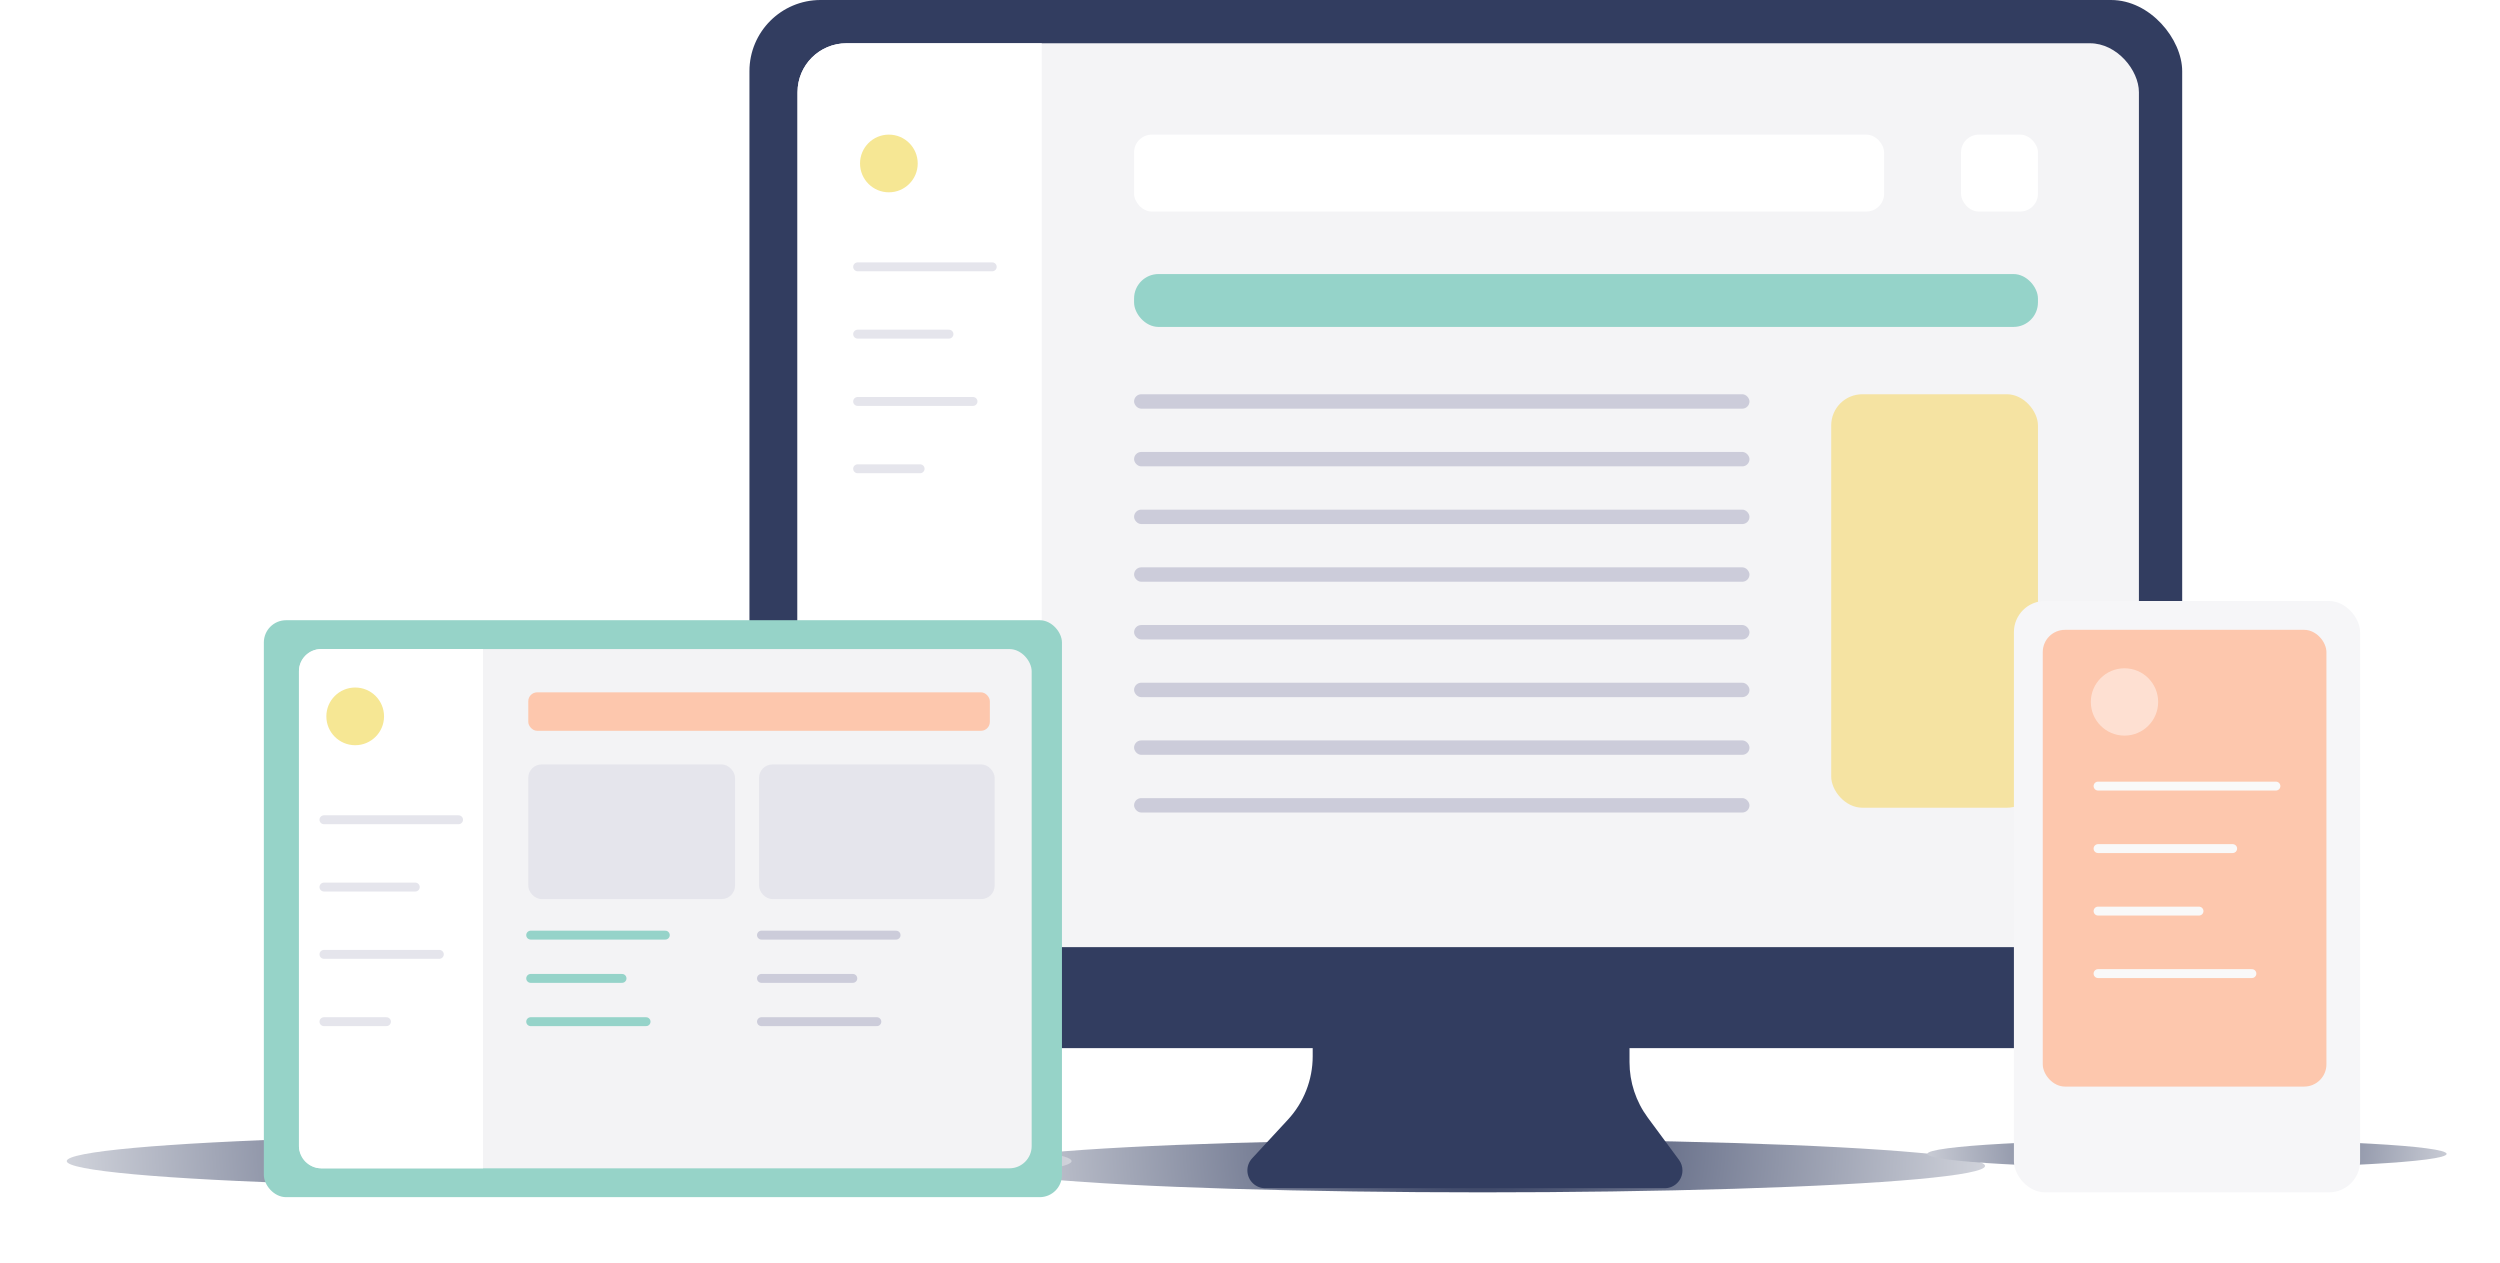 <svg xmlns="http://www.w3.org/2000/svg" width="562" height="284" viewBox="0 0 562 284">
    <defs>
        <filter id="9cbjeomdsb" width="113.3%" height="352.3%" x="-6.6%" y="-126.2%" filterUnits="objectBoundingBox">
            <feGaussianBlur in="SourceGraphic" stdDeviation="5"/>
        </filter>
        <filter id="klm9ot3erc" width="113.3%" height="352.3%" x="-6.6%" y="-126.2%" filterUnits="objectBoundingBox">
            <feGaussianBlur in="SourceGraphic" stdDeviation="5"/>
        </filter>
        <filter id="fzk63rfy6e" width="120.6%" height="470.1%" x="-10.3%" y="-185%" filterUnits="objectBoundingBox">
            <feGaussianBlur in="SourceGraphic" stdDeviation="4"/>
        </filter>
        <radialGradient id="wpi7lxe3oa" cx="50%" cy="0%" r="1222.859%" fx="50%" fy="0%" gradientTransform="translate(0.5,0),scale(0.053,1),rotate(94.205),translate(-0.5,-0)">
            <stop offset="0%" stop-color="#323D60"/>
            <stop offset="100%" stop-color="#FFF"/>
        </radialGradient>
        <radialGradient id="36ocdpfjkd" cx="50%" cy="0%" r="1222.522%" fx="50%" fy="0%" gradientTransform="translate(0.5,0),scale(0.056,1),rotate(93.984),translate(-0.5,-0)">
            <stop offset="0%" stop-color="#323D60"/>
            <stop offset="100%" stop-color="#FFF"/>
        </radialGradient>
    </defs>
    <g fill="none" fill-rule="evenodd">
        <g>
            <g transform="translate(-75, -512) translate(90, 512)">
                <ellipse cx="318.298" cy="262.096" fill="url(#wpi7lxe3oa)" filter="url(#9cbjeomdsb)" rx="112.944" ry="5.944"/>
                <ellipse cx="112.944" cy="261.015" fill="url(#wpi7lxe3oa)" filter="url(#klm9ot3erc)" rx="112.944" ry="5.944"/>
                <ellipse cx="476.636" cy="259.394" fill="url(#36ocdpfjkd)" filter="url(#fzk63rfy6e)" rx="58.364" ry="3.242"/>
                <g transform="translate(153.475, 0)">
                    <rect width="322.081" height="235.616" fill="#323D60" rx="16"/>
                    <rect width="301.545" height="203.192" x="10.808" y="9.727" fill="#F4F4F6" rx="11"/>
                    <rect width="203.192" height="11.889" x="86.465" y="61.606" fill="#95D3C9" rx="5.5"/>
                    <rect width="17.293" height="17.293" x="272.364" y="30.263" fill="#FFF" rx="4"/>
                    <rect width="168.606" height="17.293" x="86.465" y="30.263" fill="#FFF" rx="4"/>
                    <rect width="138.343" height="3.242" x="86.465" y="88.626" fill="#CCCCDA" rx="1.621"/>
                    <rect width="46.475" height="92.949" x="243.182" y="88.626" fill="#F5E3A2" rx="7"/>
                    <rect width="138.343" height="3.242" x="86.465" y="127.535" fill="#CCCCDA" rx="1.621"/>
                    <rect width="138.343" height="3.242" x="86.465" y="166.444" fill="#CCCCDA" rx="1.621"/>
                    <rect width="138.343" height="3.242" x="86.465" y="101.596" fill="#CCCCDA" rx="1.621"/>
                    <rect width="138.343" height="3.242" x="86.465" y="140.505" fill="#CCCCDA" rx="1.621"/>
                    <rect width="138.343" height="3.242" x="86.465" y="179.414" fill="#CCCCDA" rx="1.621"/>
                    <rect width="138.343" height="3.242" x="86.465" y="114.566" fill="#CCCCDA" rx="1.621"/>
                    <rect width="138.343" height="3.242" x="86.465" y="153.475" fill="#CCCCDA" rx="1.621"/>
                    <path fill="#FFF" d="M21.808 9.727h43.9V212.92h-43.9c-6.075 0-11-4.925-11-11V20.727c0-6.075 4.925-11 11-11z"/>
                    <path fill="#323D60" d="M126.62 229.942v7.512c0 5.288-1.996 10.381-5.587 14.262l-8.031 8.679c-1.5 1.621-1.402 4.152.22 5.652.739.685 1.709 1.065 2.716 1.065h89.802c2.21 0 4-1.791 4-4 0-.856-.274-1.689-.782-2.377l-7.012-9.494c-2.668-3.613-4.107-7.985-4.107-12.476v-8.823h-71.22z"/>
                    <path stroke="#E5E5EC" stroke-linecap="round" stroke-linejoin="round" stroke-width="2" d="M24.318 59.985L54.581 59.985M24.318 90.247L50.258 90.247M24.318 75.116L44.854 75.116M24.318 105.379L38.369 105.379"/>
                    <circle cx="31.343" cy="36.747" r="6.485" fill="#F6E794"/>
                </g>
                <g transform="translate(437.727, 135.101)">
                    <rect width="77.818" height="132.939" fill="#F6F6F8" rx="7"/>
                    <rect width="63.768" height="102.677" x="6.485" y="6.485" fill="#FDC7AD" rx="5"/>
                    <path stroke="#F9F9F9" stroke-linecap="round" stroke-linejoin="round" stroke-width="2" d="M18.914 41.611L58.904 41.611"/>
                    <circle cx="24.859" cy="22.697" r="7.566" fill="#FFF" opacity=".455"/>
                    <path stroke="#F9F9F9" stroke-linecap="round" stroke-linejoin="round" stroke-width="2" d="M18.914 83.763L53.5 83.763M18.914 55.662L49.177 55.662M18.914 69.712L41.611 69.712"/>
                </g>
                <rect width="179.414" height="129.697" x="44.313" y="139.424" fill="#96D3C8" rx="5"/>
                <rect width="164.715" height="116.727" x="52.203" y="145.909" fill="#F3F3F5" rx="5"/>
                <path fill="#FFF" d="M57.203 145.91h36.382v116.726H57.203c-2.761 0-5-2.238-5-5V150.91c0-2.761 2.239-5 5-5z"/>
                <path stroke="#E5E5EC" stroke-linecap="round" stroke-linejoin="round" stroke-width="2" d="M57.823 184.278L88.086 184.278"/>
                <path stroke="#95D3C9" stroke-linecap="round" stroke-linejoin="round" stroke-width="2" d="M104.298 210.217L134.561 210.217"/>
                <path stroke="#CCCCDA" stroke-linecap="round" stroke-linejoin="round" stroke-width="2" d="M156.177 210.217L186.439 210.217"/>
                <path stroke="#E5E5EC" stroke-linecap="round" stroke-linejoin="round" stroke-width="2" d="M57.823 214.54L83.763 214.54"/>
                <path stroke="#95D3C9" stroke-linecap="round" stroke-linejoin="round" stroke-width="2" d="M104.298 229.672L130.237 229.672"/>
                <path stroke="#CCCCDA" stroke-linecap="round" stroke-linejoin="round" stroke-width="2" d="M156.177 229.672L182.116 229.672"/>
                <path stroke="#E5E5EC" stroke-linecap="round" stroke-linejoin="round" stroke-width="2" d="M57.823 199.409L78.359 199.409"/>
                <path stroke="#95D3C9" stroke-linecap="round" stroke-linejoin="round" stroke-width="2" d="M104.298 219.944L124.833 219.944"/>
                <path stroke="#CCCCDA" stroke-linecap="round" stroke-linejoin="round" stroke-width="2" d="M156.177 219.944L176.712 219.944"/>
                <path stroke="#E5E5EC" stroke-linecap="round" stroke-linejoin="round" stroke-width="2" d="M57.823 229.672L71.874 229.672"/>
                <circle cx="64.848" cy="161.04" r="6.485" fill="#F6E794"/>
                <rect width="103.758" height="8.646" x="103.758" y="155.636" fill="#FDC7AD" rx="2"/>
                <rect width="46.475" height="30.263" x="103.758" y="171.848" fill="#E5E5EC" rx="3"/>
                <rect width="52.96" height="30.263" x="155.636" y="171.848" fill="#E5E5EC" rx="3"/>
            </g>
        </g>
    </g>
</svg>
